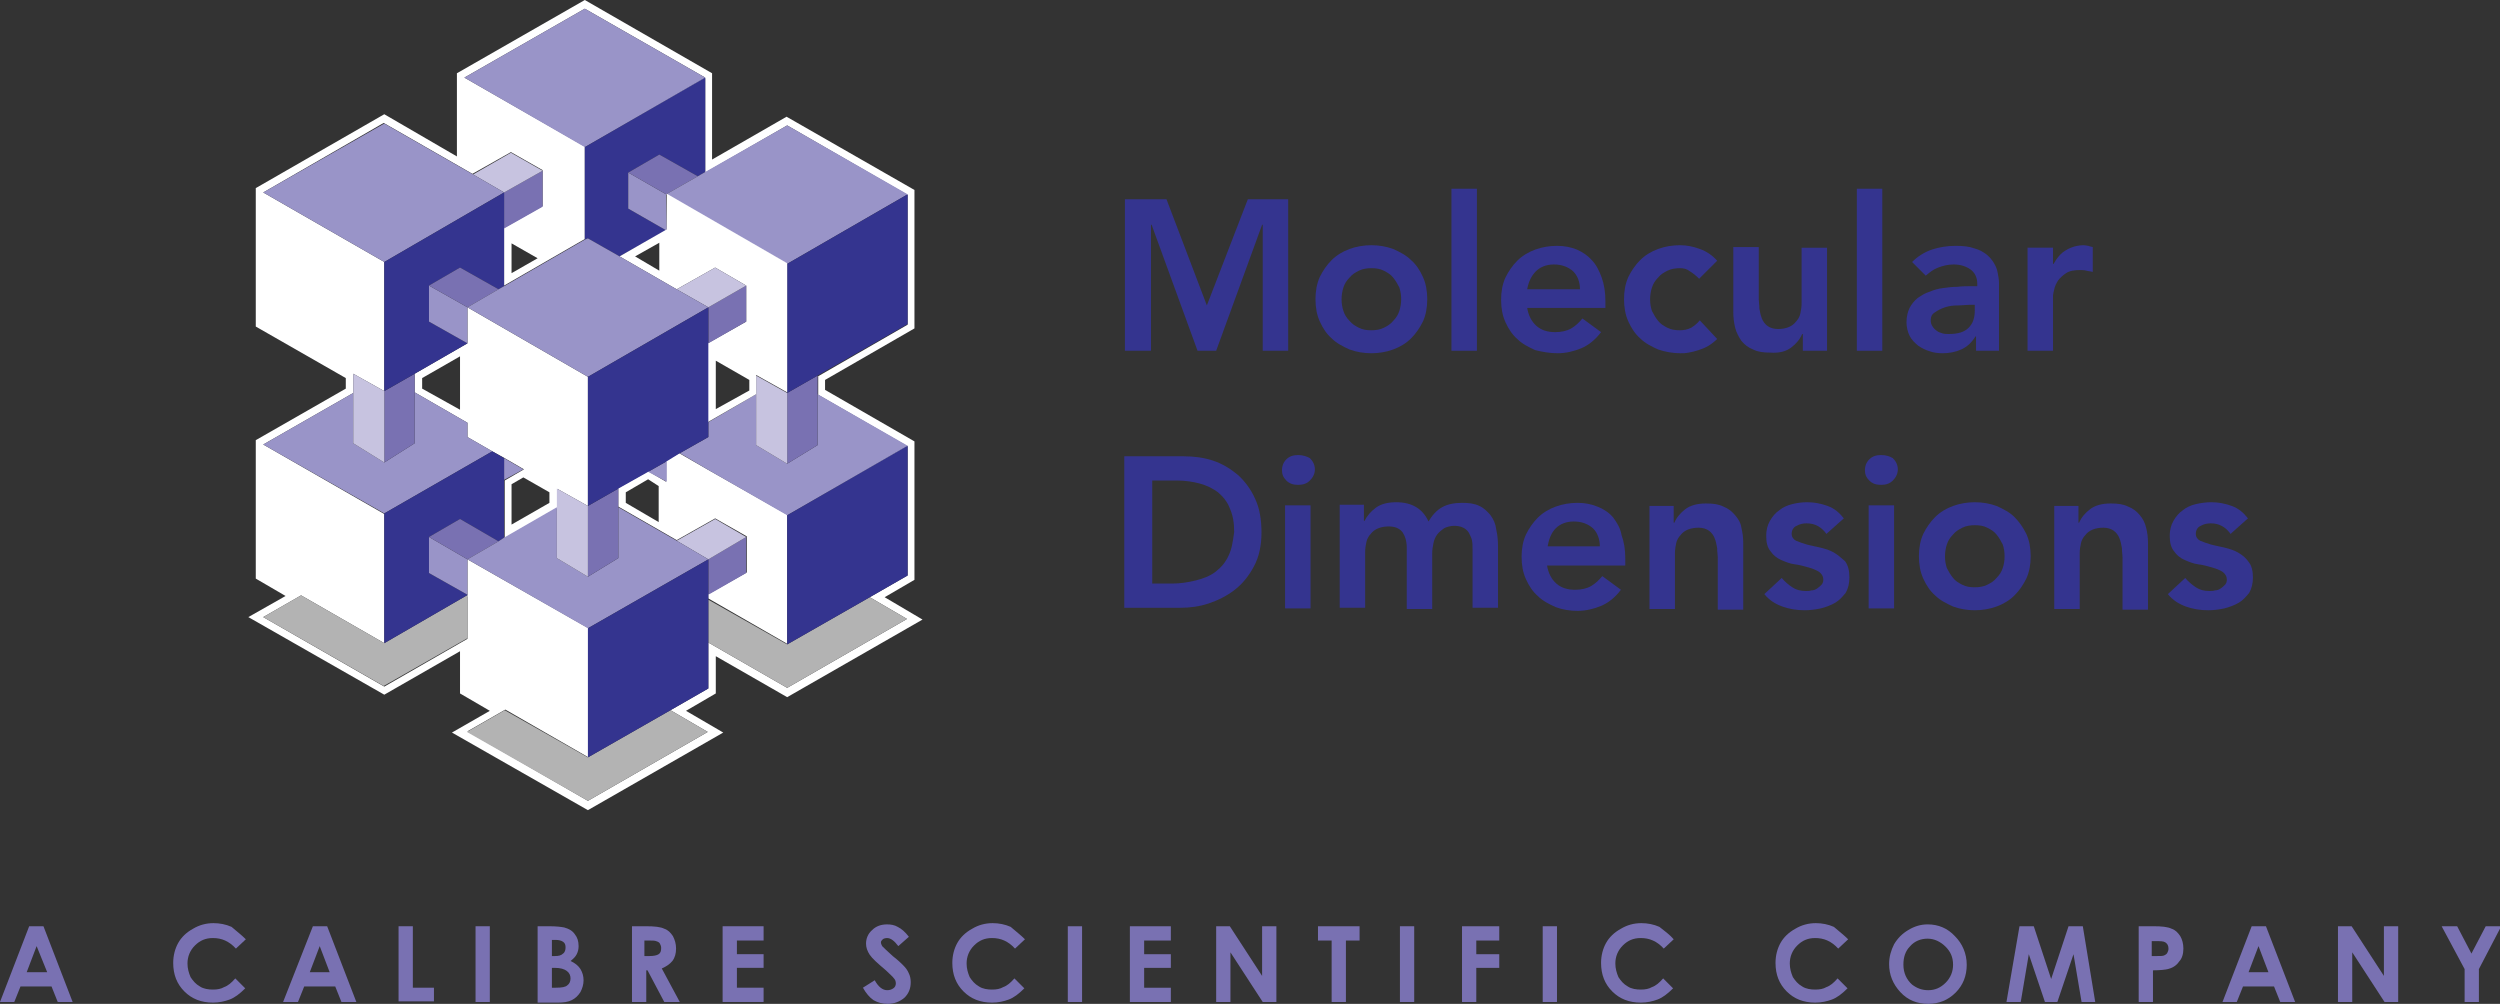<?xml version="1.0" encoding="utf-8"?>
<!-- Generator: Adobe Illustrator 27.5.0, SVG Export Plug-In . SVG Version: 6.00 Build 0)  -->
<svg version="1.1" id="Layer_1" xmlns="http://www.w3.org/2000/svg" xmlns:xlink="http://www.w3.org/1999/xlink" x="0px" y="0px"
	 viewBox="0 0 402.7 161.7" style="enable-background:new 0 0 402.7 161.7;" xml:space="preserve">
<rect x="0" y="0" width="402.7" height="161.7" fill="#333333" stroke="none"/>
<style type="text/css">
	.st0{fill:none;}
	.st1{fill:#FFFFFF;}
	.st2{fill:#34348F;}
	.st3{fill:#B3B3B3;}
	.st4{fill:#9994C8;}
	.st5{fill:#7971B2;}
	.st6{fill:#C7C3E0;}
</style>
<g>
	<g>
		<polygon class="st0" points="106.2,43.6 106.1,39.1 102.2,41.3 		"/>
		<polygon class="st0" points="115.3,58.1 115.3,65.9 120.6,62.8 120.6,61.2 		"/>
		<polygon class="st0" points="68,60.9 68,62.6 74.1,66.1 74.1,57.4 		"/>
		<path class="st0" d="M253.6,84.1c-1.2,0-2.2,0.4-2.9,1.1c-0.7,0.7-1.2,1.7-1.3,2.9h8.5c0-1.2-0.4-2.2-1.1-2.9
			C255.9,84.4,254.9,84.1,253.6,84.1z"/>
		<path class="st0" d="M312,53.3c0.3,0.2,0.6,0.3,0.9,0.4c0.3,0.1,0.7,0.1,1,0.1c1.4,0,2.5-0.3,3.2-1c0.7-0.7,1-1.6,1-2.8v-0.9h-0.9
			c-0.6,0-1.2,0-1.9,0.1c-0.7,0-1.4,0.2-2,0.3c-0.6,0.2-1.2,0.4-1.6,0.8c-0.4,0.3-0.7,0.8-0.7,1.4c0,0.4,0.1,0.7,0.3,1
			C311.5,52.9,311.7,53.1,312,53.3z"/>
		<polygon class="st0" points="100.8,81 106.2,84.1 106.1,78.3 104.4,77.3 100.8,79.4 		"/>
		<polygon class="st0" points="88.5,79.4 84.3,77 82.4,78 82.4,84.6 88.5,81 		"/>
		<path class="st0" d="M253.4,43.7c-0.7-0.7-1.8-1.1-3.1-1.1c-1.2,0-2.2,0.4-2.9,1.1c-0.7,0.7-1.2,1.7-1.3,2.9h8.5
			C254.5,45.4,254.2,44.4,253.4,43.7z"/>
		<path class="st0" d="M220.9,53.2c0.8,0,1.4-0.1,2-0.4c0.6-0.3,1.1-0.6,1.5-1.1c0.4-0.5,0.7-1,1-1.6c0.2-0.6,0.3-1.2,0.3-1.9
			c0-0.6-0.1-1.3-0.3-1.9c-0.2-0.6-0.5-1.1-1-1.6c-0.4-0.5-0.9-0.8-1.5-1.1c-0.6-0.3-1.3-0.4-2-0.4c-0.8,0-1.4,0.1-2,0.4
			c-0.6,0.3-1.1,0.6-1.5,1.1c-0.4,0.5-0.7,1-1,1.6c-0.2,0.6-0.3,1.2-0.3,1.9c0,0.6,0.1,1.3,0.3,1.9c0.2,0.6,0.5,1.1,1,1.6
			c0.4,0.5,0.9,0.8,1.5,1.1C219.5,53.1,220.1,53.2,220.9,53.2z"/>
		<polygon class="st0" points="82.4,39.2 82.4,44 86.7,41.6 		"/>
		<path class="st0" d="M196,79.4c-0.8-0.7-1.8-1.1-2.9-1.4c-1.1-0.3-2.3-0.5-3.7-0.5h-4V94h3.2c1.4,0,2.6-0.2,3.8-0.5
			c1.2-0.3,2.3-0.8,3.2-1.4c0.9-0.7,1.6-1.5,2.1-2.6c0.5-1,0.8-2.3,0.8-3.8c0-1.5-0.2-2.7-0.7-3.8C197.5,80.9,196.8,80,196,79.4z"/>
		<path class="st0" d="M321.6,86.2c-0.4-0.5-0.9-0.8-1.5-1.1c-0.6-0.3-1.3-0.4-2-0.4c-0.8,0-1.4,0.1-2,0.4c-0.6,0.3-1.1,0.6-1.5,1.1
			c-0.4,0.5-0.7,1-1,1.6c-0.2,0.6-0.3,1.2-0.3,1.9c0,0.6,0.1,1.3,0.3,1.9c0.2,0.6,0.5,1.1,1,1.6c0.4,0.5,0.9,0.8,1.5,1.1
			c0.6,0.3,1.3,0.4,2,0.4c0.8,0,1.4-0.1,2-0.4c0.6-0.3,1.1-0.6,1.5-1.1c0.4-0.5,0.7-1,1-1.6c0.2-0.6,0.3-1.2,0.3-1.9
			c0-0.6-0.1-1.3-0.3-1.9C322.4,87.2,322.1,86.7,321.6,86.2z"/>
		<path class="st1" d="M114.1,75.7l-4.7-2.7l-2.1,1.2v3.4l-2.9-1.7l-4.8,2.7l0,0v3v0l9.4,5.4l6.2-3.5l5.1,2.9l0,5.8l-6.2,3.5v0.7
			l12.7,7.3l0-20.8L114.1,75.7L114.1,75.7z M106.1,78.3l0,5.8l-5.3-3.1v-1.7l3.6-2.1L106.1,78.3z"/>
		<path class="st1" d="M89.7,78.7L89.7,78.7l5,2.8l0,0l0-20.8L75.3,49.5l0,0v5.8v0l-8.5,4.9v3l8.5,4.9l0,2.3l4,2.3l2,1.1l3.1,1.8
			l-3.1,1.8v9.3l8.5-4.9l0,0V78.7z M68,62.6v-1.7l6.1-3.5l0,8.6L68,62.6z M82.4,78l1.9-1.1l4.2,2.4V81l-6.1,3.5V78z"/>
		<path class="st1" d="M142.5,96.2l4.8-2.8V71.1l-14.4-8.3v-1.6l14.4-8.3V30.6l-20.6-11.8l-12,6.9V11.8L94.2,0L73.6,11.8l0,13.4
			l-11.7-6.8L41.2,30.3l0,22.3l14.5,8.3v1.7l-14.5,8.3l0,22.3l4.8,2.8L40,99.4l21.9,12.5l12.2-7l0,6.8l4.8,2.8l-6.1,3.5l21.9,12.5
			l21.8-12.5l-6-3.5l4.8-2.8v-6l11.5,6.6l21.8-12.5L142.5,96.2z M126.8,110.8l-12.7-7.3v7.4l-6.1,3.5l6,3.5L94.7,129l-19.4-11.2
			l6.1-3.5l13.4,7.7l0-20.8L75.3,90.1l0,0v5.8v0l-0.1,0.1l0.1,0.1l0,6.8l-13.4,7.7L42.4,99.4l6.1-3.5l13.4,7.7l0-20.8L42.4,71.6
			l14.5-8.3l0,0v-3.1l0,0l5,2.8h0l0-20.8L42.4,31l19.4-11.2l14.3,8.2l6.2-3.5l5.1,2.9l0,5.8l-6.2,3.5v9.3l13-7.5l0-14.9L74.8,12.5
			L94.2,1.4l19.4,11.1L94.2,23.7l19.4-11.1v15.2l13.2-7.6l19.4,11.2v20.9l-14.4,8.3v0v3l0,0l14.4,8.3L126.8,83l19.4-11.2v20.9
			l-6.1,3.5l6,3.5L126.8,110.8z M82.4,39.2l4.2,2.4L82.4,44V39.2z"/>
		<polygon class="st2" points="207.5,56.5 207.5,32.1 201,32.1 194.4,49.2 187.9,32.1 181.2,32.1 181.2,56.5 185.4,56.5 185.4,36.2 
			185.5,36.2 192.9,56.5 195.9,56.5 203.3,36.2 203.4,36.2 203.4,56.5 		"/>
		<path class="st2" d="M220.9,56.9c1.2,0,2.4-0.2,3.5-0.6c1.1-0.4,2.1-1,2.9-1.8c0.8-0.8,1.4-1.7,1.9-2.7c0.5-1.1,0.7-2.3,0.7-3.6
			c0-1.3-0.2-2.5-0.7-3.6c-0.5-1.1-1.1-2-1.9-2.7c-0.8-0.8-1.8-1.3-2.9-1.8c-1.1-0.4-2.3-0.6-3.5-0.6c-1.2,0-2.4,0.2-3.5,0.6
			c-1.1,0.4-2.1,1-2.9,1.8c-0.8,0.8-1.4,1.7-1.9,2.7c-0.5,1.1-0.7,2.3-0.7,3.6c0,1.3,0.2,2.5,0.7,3.6c0.5,1.1,1.1,2,1.9,2.7
			c0.8,0.8,1.8,1.3,2.9,1.8C218.5,56.7,219.7,56.9,220.9,56.9z M216.4,50.1c-0.2-0.6-0.3-1.2-0.3-1.9c0-0.6,0.1-1.3,0.3-1.9
			c0.2-0.6,0.5-1.1,1-1.6c0.4-0.5,0.9-0.8,1.5-1.1c0.6-0.3,1.3-0.4,2-0.4c0.8,0,1.4,0.1,2,0.4c0.6,0.3,1.1,0.6,1.5,1.1
			c0.4,0.5,0.7,1,1,1.6c0.2,0.6,0.3,1.2,0.3,1.9c0,0.6-0.1,1.3-0.3,1.9c-0.2,0.6-0.5,1.1-1,1.6c-0.4,0.5-0.9,0.8-1.5,1.1
			c-0.6,0.3-1.3,0.4-2,0.4c-0.8,0-1.4-0.1-2-0.4c-0.6-0.3-1.1-0.6-1.5-1.1C216.9,51.2,216.6,50.7,216.4,50.1z"/>
		<rect x="233.8" y="30.4" class="st2" width="4.1" height="26.1"/>
		<path class="st2" d="M250.9,56.9c1.3,0,2.6-0.3,3.8-0.8c1.2-0.5,2.3-1.4,3.2-2.6l-3-2.2c-0.5,0.6-1.1,1.2-1.8,1.6
			c-0.7,0.4-1.6,0.6-2.6,0.6c-1.2,0-2.2-0.3-3-1c-0.8-0.7-1.3-1.7-1.5-2.9h12.6v-1.1c0-1.4-0.2-2.7-0.6-3.8
			c-0.4-1.1-0.9-2.1-1.6-2.8c-0.7-0.8-1.5-1.3-2.4-1.7c-1-0.4-2-0.6-3.2-0.6c-1.2,0-2.4,0.2-3.5,0.6c-1.1,0.4-2.1,1-2.9,1.8
			c-0.8,0.8-1.4,1.7-1.9,2.7c-0.5,1.1-0.7,2.3-0.7,3.6c0,1.3,0.2,2.5,0.7,3.6c0.5,1.1,1.1,2,1.9,2.7c0.8,0.8,1.8,1.3,2.9,1.8
			C248.5,56.7,249.7,56.9,250.9,56.9z M247.4,43.7c0.7-0.7,1.7-1.1,2.9-1.1c1.3,0,2.3,0.4,3.1,1.1c0.7,0.7,1.1,1.7,1.1,2.9h-8.5
			C246.2,45.4,246.7,44.4,247.4,43.7z"/>
		<path class="st2" d="M270.7,56.9c0.4,0,0.8,0,1.3-0.1c0.5-0.1,1-0.2,1.6-0.4c0.6-0.2,1.1-0.4,1.6-0.7c0.5-0.3,1-0.7,1.4-1.1
			l-2.8-3c-0.4,0.5-0.9,0.9-1.4,1.2c-0.6,0.3-1.2,0.4-1.8,0.4c-0.8,0-1.4-0.1-2-0.4c-0.6-0.3-1.1-0.6-1.5-1.1c-0.4-0.5-0.7-1-1-1.6
			c-0.2-0.6-0.3-1.2-0.3-1.9c0-0.6,0.1-1.3,0.3-1.9c0.2-0.6,0.5-1.1,1-1.6c0.4-0.5,0.9-0.8,1.5-1.1c0.6-0.3,1.3-0.4,2-0.4
			c0.6,0,1.1,0.1,1.6,0.5c0.5,0.3,1,0.7,1.5,1.2l2.9-2.9c-0.8-0.9-1.7-1.5-2.8-1.9c-1.1-0.4-2.1-0.6-3.2-0.6c-1.2,0-2.4,0.2-3.5,0.6
			c-1.1,0.4-2.1,1-2.9,1.8c-0.8,0.8-1.4,1.7-1.9,2.7c-0.5,1.1-0.7,2.3-0.7,3.6c0,1.3,0.2,2.5,0.7,3.6c0.5,1.1,1.1,2,1.9,2.7
			c0.8,0.8,1.8,1.3,2.9,1.8C268.3,56.7,269.5,56.9,270.7,56.9z"/>
		<path class="st2" d="M288.5,56c0.8-0.6,1.4-1.3,1.8-2.2h0.1v2.7h3.9V39.9h-4.1v9c0,0.6-0.1,1.1-0.2,1.6c-0.1,0.5-0.4,1-0.7,1.3
			c-0.3,0.4-0.7,0.7-1.2,0.9c-0.5,0.2-1.1,0.3-1.7,0.3c-0.7,0-1.3-0.2-1.7-0.5c-0.4-0.3-0.7-0.7-0.9-1.2c-0.2-0.5-0.3-1-0.4-1.6
			c0-0.6-0.1-1.1-0.1-1.5v-8.4h-4.1v10.5c0,0.8,0.1,1.7,0.3,2.5c0.2,0.8,0.6,1.5,1,2.1c0.5,0.6,1.1,1.1,1.9,1.4
			c0.8,0.4,1.7,0.5,2.8,0.5C286.6,56.9,287.7,56.6,288.5,56z"/>
		<rect x="299.1" y="30.4" class="st2" width="4.1" height="26.1"/>
		<path class="st2" d="M312.9,56.9c1.1,0,2.1-0.2,3-0.6c0.9-0.4,1.7-1.1,2.3-2.1h0.1v2.3h3.7V47c0-0.4,0-0.8,0-1.4
			c0-0.5-0.1-1.1-0.2-1.6c-0.1-0.6-0.3-1.1-0.6-1.6c-0.3-0.5-0.7-1-1.2-1.4c-0.5-0.4-1.2-0.8-2-1c-0.8-0.3-1.8-0.4-3-0.4
			c-1.3,0-2.6,0.2-3.8,0.6c-1.2,0.4-2.3,1.1-3.2,2l2.2,2.2c0.6-0.5,1.2-1,2-1.3c0.8-0.3,1.6-0.5,2.5-0.5c1.1,0,2,0.3,2.7,0.8
			c0.7,0.5,1.1,1.3,1.1,2.3v0.4h-1c-0.7,0-1.4,0-2.2,0.1c-0.8,0-1.6,0.1-2.3,0.2c-0.8,0.1-1.5,0.3-2.2,0.6c-0.7,0.2-1.3,0.6-1.9,1
			c-0.5,0.4-1,1-1.3,1.6c-0.3,0.6-0.5,1.4-0.5,2.3c0,0.8,0.2,1.6,0.5,2.2c0.3,0.6,0.8,1.1,1.4,1.6c0.6,0.4,1.2,0.7,1.9,0.9
			C311.4,56.8,312.2,56.9,312.9,56.9z M311.7,50.3c0.4-0.3,1-0.6,1.6-0.8c0.6-0.2,1.3-0.3,2-0.3c0.7,0,1.4-0.1,1.9-0.1h0.9V50
			c0,1.2-0.3,2.1-1,2.8c-0.7,0.7-1.7,1-3.2,1c-0.3,0-0.7,0-1-0.1c-0.3-0.1-0.7-0.2-0.9-0.4c-0.3-0.2-0.5-0.4-0.7-0.7
			c-0.2-0.3-0.3-0.6-0.3-1C311,51,311.2,50.6,311.7,50.3z"/>
		<path class="st2" d="M332.8,44c0.6-0.4,1.4-0.5,2.3-0.5c0.3,0,0.6,0,1,0.1c0.3,0.1,0.7,0.1,1,0.2v-4c-0.3-0.1-0.5-0.1-0.7-0.2
			c-0.2,0-0.5-0.1-0.7-0.1c-1.1,0-2.1,0.3-2.9,0.8c-0.9,0.5-1.5,1.3-2,2.2h-0.1v-2.6h-4.1v16.6h4.1v-8.9c0-0.2,0.1-0.6,0.2-1
			c0.1-0.5,0.3-0.9,0.6-1.4C331.8,44.8,332.2,44.4,332.8,44z"/>
		<path class="st2" d="M199.4,76.5c-1.2-1-2.5-1.8-4-2.3c-1.5-0.5-3.1-0.7-4.7-0.7h-9.6v24.4h9.1c1.5,0,3-0.2,4.5-0.7
			c1.5-0.5,2.9-1.2,4.2-2.2c1.3-1,2.3-2.3,3.1-3.8c0.8-1.5,1.2-3.3,1.2-5.4c0-2.1-0.3-3.9-1-5.4C201.5,78.8,200.5,77.5,199.4,76.5z
			 M197.9,89.5c-0.5,1.1-1.2,1.9-2.1,2.6c-0.9,0.7-2,1.1-3.2,1.4c-1.2,0.3-2.5,0.5-3.8,0.5h-3.2V77.4h4c1.3,0,2.6,0.2,3.7,0.5
			c1.1,0.3,2.1,0.8,2.9,1.4c0.8,0.7,1.5,1.5,1.9,2.6c0.5,1.1,0.7,2.3,0.7,3.8C198.6,87.2,198.4,88.5,197.9,89.5z"/>
		<rect x="207" y="81.4" class="st2" width="4.1" height="16.6"/>
		<path class="st2" d="M209.1,73.3c-0.8,0-1.4,0.2-1.9,0.7c-0.5,0.5-0.7,1.1-0.7,1.7c0,0.7,0.2,1.2,0.7,1.7c0.5,0.5,1.1,0.7,1.9,0.7
			c0.8,0,1.4-0.2,1.9-0.7c0.5-0.5,0.8-1.1,0.8-1.8c0-0.7-0.3-1.3-0.8-1.8C210.5,73.5,209.8,73.3,209.1,73.3z"/>
		<path class="st2" d="M240.1,83c-0.5-0.6-1.1-1.2-1.8-1.5c-0.8-0.4-1.7-0.5-2.8-0.5c-1.2,0-2.3,0.2-3.2,0.7
			c-0.9,0.5-1.6,1.3-2.2,2.3c-0.9-2-2.6-3.1-5.2-3.1c-1.4,0-2.5,0.3-3.3,0.9c-0.8,0.6-1.4,1.3-1.8,2.1h-0.1v-2.6h-3.9v16.6h4.1v-9
			c0-0.6,0.1-1.1,0.2-1.6c0.1-0.5,0.4-1,0.7-1.3c0.3-0.4,0.7-0.7,1.2-0.9c0.5-0.2,1.1-0.3,1.7-0.3c1,0,1.7,0.3,2.2,0.9
			c0.4,0.6,0.7,1.4,0.7,2.5v9.9h4.1v-9c0-0.5,0.1-1.1,0.2-1.6c0.1-0.5,0.3-1,0.6-1.4c0.3-0.4,0.7-0.7,1.1-1c0.4-0.2,1-0.4,1.6-0.4
			c0.6,0,1.1,0.1,1.5,0.3c0.4,0.2,0.7,0.5,0.9,0.8c0.2,0.4,0.4,0.8,0.5,1.2c0.1,0.5,0.1,1,0.1,1.5v9.4h4.1v-9.9c0-1-0.1-1.9-0.3-2.8
			C240.9,84.4,240.6,83.7,240.1,83z"/>
		<path class="st2" d="M259.8,83.3c-0.7-0.8-1.5-1.3-2.5-1.7c-1-0.4-2-0.6-3.2-0.6c-1.2,0-2.4,0.2-3.5,0.6c-1.1,0.4-2.1,1-2.9,1.8
			c-0.8,0.8-1.4,1.7-1.9,2.7c-0.5,1.1-0.7,2.3-0.7,3.6c0,1.3,0.2,2.5,0.7,3.6c0.5,1.1,1.1,2,1.9,2.7c0.8,0.8,1.8,1.3,2.9,1.8
			c1.1,0.4,2.3,0.6,3.5,0.6c1.3,0,2.6-0.3,3.8-0.8c1.2-0.5,2.3-1.4,3.2-2.6l-3-2.2c-0.5,0.6-1.1,1.2-1.8,1.6
			c-0.7,0.4-1.6,0.6-2.6,0.6c-1.2,0-2.2-0.3-3-1c-0.8-0.7-1.3-1.7-1.5-2.9h12.6V90c0-1.5-0.2-2.7-0.6-3.8
			C261,85,260.4,84.1,259.8,83.3z M249.3,88c0.2-1.2,0.6-2.2,1.3-2.9c0.7-0.7,1.7-1.1,2.9-1.1c1.3,0,2.3,0.4,3.1,1.1
			c0.7,0.7,1.1,1.7,1.1,2.9H249.3z"/>
		<path class="st2" d="M279.5,83c-0.5-0.6-1.1-1.1-1.9-1.4c-0.8-0.4-1.7-0.5-2.8-0.5c-1.4,0-2.5,0.3-3.3,0.9
			c-0.8,0.6-1.4,1.3-1.8,2.2h-0.1v-2.7h-3.9v16.6h4.1v-9c0-0.6,0.1-1.1,0.2-1.6c0.1-0.5,0.4-1,0.7-1.3c0.3-0.4,0.7-0.7,1.2-0.9
			c0.5-0.2,1.1-0.3,1.7-0.3c0.7,0,1.3,0.2,1.7,0.5c0.4,0.3,0.7,0.7,0.9,1.2c0.2,0.5,0.3,1,0.4,1.6c0,0.6,0.1,1.1,0.1,1.5v8.4h4.1
			V87.5c0-0.9-0.1-1.7-0.3-2.5C280.4,84.2,280,83.6,279.5,83z"/>
		<path class="st2" d="M295.4,89c-0.7-0.4-1.4-0.6-2.2-0.8c-0.8-0.2-1.5-0.3-2.2-0.5c-0.7-0.2-1.2-0.4-1.7-0.6
			c-0.4-0.2-0.7-0.6-0.7-1.1c0-0.6,0.3-1.1,0.8-1.3c0.5-0.3,1.1-0.4,1.6-0.4c1.4,0,2.4,0.6,3.2,1.7l2.8-2.5c-0.7-0.9-1.5-1.6-2.6-2
			c-1.1-0.4-2.2-0.6-3.3-0.6c-0.8,0-1.6,0.1-2.4,0.3c-0.8,0.2-1.5,0.5-2.1,1c-0.6,0.4-1.1,1-1.5,1.7c-0.4,0.7-0.6,1.5-0.6,2.4
			c0,1.1,0.2,1.9,0.7,2.5c0.4,0.6,1,1.1,1.7,1.4c0.7,0.3,1.4,0.6,2.2,0.7c0.8,0.1,1.5,0.3,2.2,0.5c0.7,0.2,1.2,0.4,1.7,0.7
			c0.4,0.3,0.7,0.7,0.7,1.3c0,0.3-0.1,0.6-0.3,0.8c-0.2,0.2-0.4,0.4-0.7,0.6c-0.3,0.2-0.6,0.3-0.9,0.3c-0.3,0.1-0.6,0.1-0.9,0.1
			c-0.9,0-1.6-0.2-2.2-0.6c-0.6-0.4-1.2-0.9-1.7-1.5l-2.8,2.6c0.8,1,1.8,1.6,2.9,2c1.1,0.4,2.3,0.6,3.6,0.6c0.8,0,1.7-0.1,2.6-0.3
			c0.8-0.2,1.6-0.5,2.3-0.9c0.7-0.4,1.2-1,1.7-1.6c0.4-0.7,0.6-1.5,0.6-2.5c0-1.1-0.2-1.9-0.7-2.6C296.6,89.9,296.1,89.4,295.4,89z"
			/>
		<path class="st2" d="M303,73.3c-0.8,0-1.4,0.2-1.9,0.7c-0.5,0.5-0.7,1.1-0.7,1.7c0,0.7,0.2,1.2,0.7,1.7c0.5,0.5,1.1,0.7,1.9,0.7
			c0.8,0,1.4-0.2,1.9-0.7c0.5-0.5,0.8-1.1,0.8-1.8c0-0.7-0.3-1.3-0.8-1.8C304.4,73.5,303.8,73.3,303,73.3z"/>
		<rect x="301" y="81.4" class="st2" width="4.1" height="16.6"/>
		<path class="st2" d="M324.5,83.3c-0.8-0.8-1.8-1.3-2.9-1.8c-1.1-0.4-2.3-0.6-3.5-0.6c-1.2,0-2.4,0.2-3.5,0.6
			c-1.1,0.4-2.1,1-2.9,1.8c-0.8,0.8-1.4,1.7-1.9,2.7c-0.5,1.1-0.7,2.3-0.7,3.6c0,1.3,0.2,2.5,0.7,3.6c0.5,1.1,1.1,2,1.9,2.7
			c0.8,0.8,1.8,1.3,2.9,1.8c1.1,0.4,2.3,0.6,3.5,0.6c1.2,0,2.4-0.2,3.5-0.6c1.1-0.4,2.1-1,2.9-1.8c0.8-0.8,1.4-1.7,1.9-2.7
			c0.5-1.1,0.7-2.3,0.7-3.6c0-1.3-0.2-2.5-0.7-3.6C325.9,85,325.3,84.1,324.5,83.3z M322.6,91.5c-0.2,0.6-0.5,1.1-1,1.6
			c-0.4,0.5-0.9,0.8-1.5,1.1c-0.6,0.3-1.3,0.4-2,0.4c-0.8,0-1.4-0.1-2-0.4c-0.6-0.3-1.1-0.6-1.5-1.1c-0.4-0.5-0.7-1-1-1.6
			c-0.2-0.6-0.3-1.2-0.3-1.9c0-0.6,0.1-1.3,0.3-1.9c0.2-0.6,0.5-1.1,1-1.6c0.4-0.5,0.9-0.8,1.5-1.1c0.6-0.3,1.3-0.4,2-0.4
			c0.8,0,1.4,0.1,2,0.4c0.6,0.3,1.1,0.6,1.5,1.1c0.4,0.5,0.7,1,1,1.6c0.2,0.6,0.3,1.2,0.3,1.9C322.9,90.3,322.8,90.9,322.6,91.5z"/>
		<path class="st2" d="M344.7,83c-0.5-0.6-1.1-1.1-1.9-1.4c-0.8-0.4-1.7-0.5-2.8-0.5c-1.4,0-2.5,0.3-3.3,0.9
			c-0.8,0.6-1.4,1.3-1.8,2.2h-0.1v-2.7h-3.9v16.6h4.1v-9c0-0.6,0.1-1.1,0.2-1.6c0.1-0.5,0.4-1,0.7-1.3c0.3-0.4,0.7-0.7,1.2-0.9
			c0.5-0.2,1.1-0.3,1.7-0.3c0.7,0,1.3,0.2,1.7,0.5c0.4,0.3,0.7,0.7,0.9,1.2c0.2,0.5,0.3,1,0.4,1.6c0,0.6,0.1,1.1,0.1,1.5v8.4h4.1
			V87.5c0-0.9-0.1-1.7-0.3-2.5C345.5,84.2,345.2,83.6,344.7,83z"/>
		<path class="st2" d="M362.2,90.5c-0.4-0.6-1-1.1-1.7-1.5c-0.7-0.4-1.4-0.6-2.2-0.8c-0.8-0.2-1.5-0.3-2.2-0.5
			c-0.7-0.2-1.2-0.4-1.7-0.6c-0.4-0.2-0.7-0.6-0.7-1.1c0-0.6,0.3-1.1,0.8-1.3c0.5-0.3,1.1-0.4,1.6-0.4c1.4,0,2.4,0.6,3.2,1.7
			l2.8-2.5c-0.7-0.9-1.5-1.6-2.6-2c-1.1-0.4-2.2-0.6-3.3-0.6c-0.8,0-1.6,0.1-2.5,0.3c-0.8,0.2-1.5,0.5-2.1,1c-0.6,0.4-1.1,1-1.5,1.7
			c-0.4,0.7-0.6,1.5-0.6,2.4c0,1.1,0.2,1.9,0.7,2.5c0.4,0.6,1,1.1,1.7,1.4c0.7,0.3,1.4,0.6,2.2,0.7c0.8,0.1,1.5,0.3,2.2,0.5
			c0.7,0.2,1.2,0.4,1.7,0.7c0.4,0.3,0.7,0.7,0.7,1.3c0,0.3-0.1,0.6-0.3,0.8c-0.2,0.2-0.4,0.4-0.7,0.6c-0.3,0.2-0.6,0.3-0.9,0.3
			c-0.3,0.1-0.6,0.1-0.9,0.1c-0.9,0-1.6-0.2-2.2-0.6c-0.6-0.4-1.2-0.9-1.7-1.5l-2.8,2.6c0.8,1,1.8,1.6,2.9,2
			c1.1,0.4,2.3,0.6,3.6,0.6c0.8,0,1.7-0.1,2.6-0.3c0.8-0.2,1.6-0.5,2.3-0.9c0.7-0.4,1.2-1,1.7-1.6c0.4-0.7,0.6-1.5,0.6-2.5
			C362.9,92,362.7,91.1,362.2,90.5z"/>
		<polygon class="st3" points="140.1,96.2 126.8,103.8 114.1,96.6 114.1,103.5 126.8,110.8 146.1,99.7 		"/>
		<polygon class="st3" points="61.9,103.6 48.5,95.9 42.4,99.4 61.8,110.5 75.3,102.8 75.3,96 75.2,95.9 		"/>
		<polygon class="st3" points="94.7,122 81.3,114.4 75.2,117.9 94.7,129 114,117.9 108,114.4 		"/>
		<polygon class="st4" points="104.4,76 107.4,77.6 107.4,74.3 		"/>
		<rect x="111.8" y="71.7" transform="matrix(0.689 -0.725 0.725 0.689 -19.133 104.202)" class="st5" width="0" height="5.4"/>
		<polygon class="st4" points="131.7,71.7 126.8,74.7 121.8,71.7 121.8,63.5 114.1,68 114.1,70.4 109.5,73 114.1,75.7 126.8,83 
			146.2,71.8 131.7,63.5 		"/>
		<polygon class="st2" points="126.8,103.8 140.1,96.2 146.2,92.7 146.2,71.8 126.8,83 		"/>
		<polygon class="st4" points="84.3,75.6 81.2,73.8 81.2,77.3 		"/>
		<polygon class="st4" points="79.3,72.7 75.3,70.4 75.3,68.1 66.8,63.2 66.8,71.4 61.9,74.5 56.9,71.4 56.9,63.3 42.4,71.6 
			61.9,82.7 		"/>
		<polygon class="st2" points="69.1,92.3 69.1,86.5 74.1,83.6 80.3,87.2 81.2,86.6 81.2,77.3 81.2,73.8 79.3,72.7 61.9,82.7 
			61.9,103.6 75.2,95.9 75.3,95.9 75.3,95.8 		"/>
		<polygon class="st5" points="120.2,86.5 114.1,90.1 114.1,95.8 120.2,92.3 		"/>
		<polygon class="st6" points="120.2,86.5 115.2,83.6 109,87.1 114.1,90.1 114.1,90.1 		"/>
		<polygon class="st4" points="69.1,86.5 69.1,92.3 75.3,95.8 75.3,90.1 		"/>
		<polygon class="st5" points="80.3,87.2 74.1,83.6 69.1,86.5 75.3,90.1 75.3,90.1 		"/>
		<polygon class="st4" points="114.1,90.1 109,87.1 99.6,81.7 99.6,89.9 94.7,92.9 89.7,89.9 89.7,81.7 81.2,86.6 80.3,87.2 
			75.3,90.1 94.7,101.2 		"/>
		<polygon class="st2" points="114.1,96.6 114.1,95.8 114.1,90.1 114.1,90.1 94.7,101.2 94.7,122 108,114.4 114.1,110.9 
			114.1,103.5 		"/>
		<polygon class="st4" points="113.6,12.5 94.2,1.4 74.8,12.5 94.2,23.7 		"/>
		<polygon class="st2" points="99.8,41.3 107.3,37.1 101.2,33.6 101.2,27.8 106.2,24.9 112.4,28.4 113.6,27.7 113.6,12.5 94.2,23.7 
			94.2,38.6 94.7,38.4 		"/>
		<polygon class="st4" points="107.3,31.3 101.2,27.8 101.2,33.6 107.3,37.1 107.4,37.1 		"/>
		<polygon class="st5" points="107.3,31.3 112.4,28.4 106.2,24.9 101.2,27.8 107.3,31.3 		"/>
		<polygon class="st5" points="126.8,63.3 126.8,63.3 126.8,74.7 131.7,71.7 131.7,63.5 131.7,63.5 131.7,60.5 131.7,60.5 		"/>
		<polygon class="st6" points="121.8,60.5 121.8,60.5 121.8,63.5 121.8,63.5 121.8,71.7 126.8,74.7 126.8,63.3 		"/>
		<polygon class="st4" points="112.4,28.4 107.3,31.3 126.8,42.5 146.2,31.3 126.8,20.2 113.6,27.7 		"/>
		<polygon class="st2" points="126.8,42.5 126.8,63.3 131.7,60.5 146.2,52.2 146.2,31.3 		"/>
		<path class="st1" d="M120.2,46l0,5.8l-6.2,3.5V68l7.8-4.5l0,0v-3.1l0,0l5,2.8h0l0-20.8l-19.4-11.2v0l0,5.8l-0.1,0l-7.5,4.3
			l9.2,5.3l6.2-3.5L120.2,46z M115.3,65.9v-7.8l5.4,3.1v1.7L115.3,65.9z M106.2,43.6l-3.9-2.3l3.9-2.2L106.2,43.6z"/>
		<polygon class="st5" points="81.2,36.8 87.4,33.3 87.4,27.5 81.2,31 		"/>
		<polygon class="st6" points="81.2,31 87.4,27.5 82.3,24.6 76.2,28.1 81.2,31 		"/>
		<polygon class="st5" points="66.8,71.4 66.8,63.2 66.8,60.2 61.9,63 61.9,63 61.9,74.5 		"/>
		<polygon class="st6" points="56.9,71.4 61.9,74.5 61.9,63 56.9,60.2 56.9,60.2 56.9,63.3 56.9,63.3 		"/>
		<polygon class="st4" points="81.2,31 76.2,28.1 61.9,19.9 42.4,31 61.9,42.2 		"/>
		<polygon class="st2" points="66.8,60.2 75.3,55.3 75.3,55.3 69.1,51.8 69.1,46 74.1,43.1 80.3,46.6 81.2,46.1 81.2,36.8 81.2,31 
			81.2,31 61.9,42.2 61.9,63 		"/>
		<polygon class="st5" points="120.2,51.8 120.2,46 114.1,49.5 114.1,55.3 		"/>
		<polygon class="st6" points="114.1,49.5 120.2,46 115.2,43.1 109,46.6 114.1,49.5 		"/>
		<polygon class="st4" points="75.3,49.5 69.1,46 69.1,51.8 75.3,55.3 		"/>
		<polygon class="st5" points="75.3,49.5 80.3,46.6 74.1,43.1 69.1,46 75.3,49.5 		"/>
		<polygon class="st5" points="99.6,78.7 99.6,78.7 94.7,81.5 94.7,81.5 94.7,92.9 99.6,89.9 99.6,81.7 99.6,81.7 		"/>
		<polygon class="st6" points="94.7,81.5 89.7,78.7 89.7,78.7 89.7,81.7 89.7,81.7 89.7,89.9 94.7,92.9 		"/>
		<polygon class="st4" points="75.3,49.5 94.7,60.7 114.1,49.5 109,46.6 99.8,41.3 94.7,38.4 94.2,38.6 81.2,46.1 80.3,46.6 		"/>
		<polygon class="st2" points="94.7,81.5 99.6,78.7 104.4,76 107.4,74.3 109.5,73 109.5,73 114.1,70.4 114.1,68 114.1,55.3 
			114.1,49.5 114.1,49.5 94.7,60.7 		"/>
	</g>
	<g>
		<path class="st5" d="M4.7,149.2H7l4.7,12.2H9.3l-1-2.5h-5l-1,2.5H0L4.7,149.2z M5.9,152.4l-1.6,4.2h3.3L5.9,152.4z"/>
		<path class="st5" d="M39.6,151.3l-1.6,1.5c-1.1-1.2-2.3-1.7-3.7-1.7c-1.2,0-2.1,0.4-2.9,1.2c-0.8,0.8-1.2,1.8-1.2,2.9
			c0,0.8,0.2,1.5,0.5,2.2c0.4,0.6,0.8,1.1,1.5,1.5c0.6,0.4,1.4,0.5,2.1,0.5c0.7,0,1.3-0.1,1.8-0.4c0.6-0.2,1.2-0.7,1.8-1.4l1.6,1.6
			c-0.9,0.9-1.7,1.5-2.5,1.8c-0.8,0.3-1.7,0.5-2.7,0.5c-1.9,0-3.4-0.6-4.6-1.8c-1.2-1.2-1.8-2.7-1.8-4.6c0-1.2,0.3-2.3,0.8-3.2
			c0.5-0.9,1.3-1.7,2.4-2.3c1-0.6,2.1-0.9,3.3-0.9c1,0,2,0.2,2.9,0.6C38.1,150,38.9,150.6,39.6,151.3z"/>
		<path class="st5" d="M50.4,149.2h2.3l4.7,12.2H55l-1-2.5h-5l-1,2.5h-2.4L50.4,149.2z M51.5,152.4l-1.6,4.2h3.2L51.5,152.4z"/>
		<path class="st5" d="M64.2,149.2h2.3v9.9h3.4v2.2h-5.7V149.2z"/>
		<path class="st5" d="M76.6,149.2h2.3v12.2h-2.3V149.2z"/>
		<path class="st5" d="M86.6,161.4v-12.2h1.9c1.1,0,1.9,0.1,2.4,0.2c0.7,0.2,1.3,0.5,1.7,1.1c0.4,0.5,0.6,1.1,0.6,1.9
			c0,0.5-0.1,0.9-0.3,1.3c-0.2,0.4-0.5,0.7-1,1.1c0.7,0.3,1.3,0.8,1.6,1.3c0.3,0.5,0.5,1.1,0.5,1.8c0,0.7-0.2,1.3-0.5,1.9
			c-0.4,0.6-0.8,1-1.4,1.3c-0.6,0.3-1.3,0.4-2.3,0.4H86.6z M88.9,151.4v2.6h0.5c0.6,0,1-0.1,1.3-0.4c0.3-0.2,0.4-0.6,0.4-1
			c0-0.4-0.1-0.7-0.4-0.9c-0.3-0.2-0.7-0.3-1.2-0.3H88.9z M88.9,156v3.1h0.6c1,0,1.6-0.1,1.9-0.4c0.3-0.2,0.5-0.6,0.5-1.1
			c0-0.5-0.2-0.9-0.6-1.2c-0.4-0.3-1-0.5-2-0.5H88.9z"/>
		<path class="st5" d="M101.6,149.2h2.5c1.3,0,2.3,0.1,2.9,0.4c0.6,0.2,1,0.6,1.4,1.2c0.3,0.6,0.5,1.2,0.5,2c0,0.8-0.2,1.5-0.6,2
			c-0.4,0.5-1,0.9-1.7,1.2l2.9,5.4h-2.5l-2.7-5.1h-0.2v5.1h-2.3V149.2z M103.9,154h0.7c0.7,0,1.2-0.1,1.5-0.3c0.3-0.2,0.4-0.5,0.4-1
			c0-0.3-0.1-0.5-0.2-0.7c-0.1-0.2-0.3-0.3-0.6-0.4c-0.2-0.1-0.7-0.1-1.3-0.1h-0.6V154z"/>
		<path class="st5" d="M116.4,149.2h6.6v2.3h-4.3v2.2h4.3v2.2h-4.3v3.2h4.3v2.3h-6.6V149.2z"/>
		<path class="st5" d="M146.4,150.9l-1.7,1.5c-0.6-0.8-1.2-1.3-1.8-1.3c-0.3,0-0.6,0.1-0.7,0.2c-0.2,0.2-0.3,0.3-0.3,0.5
			c0,0.2,0.1,0.4,0.2,0.6c0.2,0.2,0.8,0.8,1.7,1.6c0.9,0.7,1.4,1.2,1.6,1.4c0.5,0.5,0.8,0.9,1,1.4c0.2,0.4,0.3,0.9,0.3,1.4
			c0,1-0.3,1.8-1,2.5c-0.7,0.6-1.6,1-2.7,1c-0.9,0-1.6-0.2-2.3-0.6c-0.6-0.4-1.2-1.1-1.7-2l1.9-1.2c0.6,1.1,1.3,1.6,2,1.6
			c0.4,0,0.7-0.1,1-0.3c0.3-0.2,0.4-0.5,0.4-0.8c0-0.3-0.1-0.6-0.3-0.8c-0.2-0.3-0.7-0.7-1.3-1.3c-1.3-1.1-2.2-1.9-2.6-2.5
			c-0.4-0.6-0.6-1.2-0.6-1.8c0-0.8,0.3-1.6,1-2.2c0.6-0.6,1.4-0.9,2.4-0.9c0.6,0,1.2,0.1,1.7,0.4
			C145.2,149.6,145.8,150.1,146.4,150.9z"/>
		<path class="st5" d="M165.1,151.3l-1.6,1.5c-1.1-1.2-2.3-1.7-3.7-1.7c-1.2,0-2.1,0.4-2.9,1.2c-0.8,0.8-1.2,1.8-1.2,2.9
			c0,0.8,0.2,1.5,0.5,2.2c0.4,0.6,0.8,1.1,1.5,1.5c0.6,0.4,1.4,0.5,2.1,0.5c0.7,0,1.3-0.1,1.8-0.4c0.6-0.2,1.2-0.7,1.8-1.4l1.6,1.6
			c-0.9,0.9-1.7,1.5-2.5,1.8c-0.8,0.3-1.7,0.5-2.7,0.5c-1.9,0-3.4-0.6-4.6-1.8c-1.2-1.2-1.8-2.7-1.8-4.6c0-1.2,0.3-2.3,0.8-3.2
			c0.5-0.9,1.3-1.7,2.4-2.3c1-0.6,2.1-0.9,3.3-0.9c1,0,2,0.2,2.9,0.6C163.6,150,164.4,150.6,165.1,151.3z"/>
		<path class="st5" d="M172,149.2h2.3v12.2H172V149.2z"/>
		<path class="st5" d="M182,149.2h6.6v2.3h-4.3v2.2h4.3v2.2h-4.3v3.2h4.3v2.3H182V149.2z"/>
		<path class="st5" d="M195.9,149.2h2.2l5.2,8v-8h2.3v12.2h-2.2l-5.2-8v8h-2.3V149.2z"/>
		<path class="st5" d="M212.3,149.2h6.7v2.3h-2.2v9.9h-2.3v-9.9h-2.2V149.2z"/>
		<path class="st5" d="M225.5,149.2h2.3v12.2h-2.3V149.2z"/>
		<path class="st5" d="M235.5,149.2h6v2.3h-3.7v2.2h3.7v2.2h-3.7v5.5h-2.3V149.2z"/>
		<path class="st5" d="M248.5,149.2h2.3v12.2h-2.3V149.2z"/>
		<path class="st5" d="M269.6,151.3l-1.6,1.5c-1.1-1.2-2.3-1.7-3.7-1.7c-1.2,0-2.1,0.4-2.9,1.2c-0.8,0.8-1.2,1.8-1.2,2.9
			c0,0.8,0.2,1.5,0.5,2.2c0.4,0.6,0.8,1.1,1.5,1.5c0.6,0.4,1.4,0.5,2.1,0.5c0.7,0,1.3-0.1,1.8-0.4c0.6-0.2,1.2-0.7,1.8-1.4l1.6,1.6
			c-0.9,0.9-1.7,1.5-2.5,1.8c-0.8,0.3-1.7,0.5-2.7,0.5c-1.9,0-3.4-0.6-4.6-1.8c-1.2-1.2-1.8-2.7-1.8-4.6c0-1.2,0.3-2.3,0.8-3.2
			c0.5-0.9,1.3-1.7,2.4-2.3c1-0.6,2.1-0.9,3.3-0.9c1,0,2,0.2,2.9,0.6C268.2,150,269,150.6,269.6,151.3z"/>
		<path class="st5" d="M297.7,151.3l-1.6,1.5c-1.1-1.2-2.3-1.7-3.7-1.7c-1.2,0-2.1,0.4-2.9,1.2c-0.8,0.8-1.2,1.8-1.2,2.9
			c0,0.8,0.2,1.5,0.5,2.2c0.4,0.6,0.8,1.1,1.5,1.5c0.6,0.4,1.4,0.5,2.1,0.5c0.7,0,1.3-0.1,1.8-0.4c0.6-0.2,1.2-0.7,1.8-1.4l1.6,1.6
			c-0.9,0.9-1.7,1.5-2.5,1.8c-0.8,0.3-1.7,0.5-2.7,0.5c-1.9,0-3.4-0.6-4.6-1.8c-1.2-1.2-1.8-2.7-1.8-4.6c0-1.2,0.3-2.3,0.8-3.2
			c0.5-0.9,1.3-1.7,2.4-2.3c1-0.6,2.1-0.9,3.3-0.9c1,0,2,0.2,2.9,0.6C296.2,150,297,150.6,297.7,151.3z"/>
		<path class="st5" d="M310.5,148.9c1.7,0,3.2,0.6,4.4,1.9c1.2,1.2,1.9,2.8,1.9,4.6c0,1.8-0.6,3.3-1.8,4.5c-1.2,1.2-2.7,1.8-4.4,1.8
			c-1.8,0-3.3-0.6-4.5-1.9c-1.2-1.3-1.8-2.8-1.8-4.5c0-1.2,0.3-2.2,0.8-3.2c0.6-1,1.3-1.7,2.3-2.3
			C308.4,149.2,309.4,148.9,310.5,148.9z M310.5,151.2c-1.1,0-2.1,0.4-2.8,1.2c-0.8,0.8-1.1,1.8-1.1,3c0,1.3,0.5,2.4,1.4,3.2
			c0.8,0.6,1.6,0.9,2.6,0.9c1.1,0,2-0.4,2.8-1.2c0.8-0.8,1.2-1.8,1.2-2.9c0-1.2-0.4-2.1-1.2-2.9S311.6,151.2,310.5,151.2z"/>
		<path class="st5" d="M325.3,149.2h2.3l2.8,8.5l2.8-8.5h2.3l2,12.2h-2.2l-1.3-7.7l-2.6,7.7h-2l-2.6-7.7l-1.3,7.7h-2.3L325.3,149.2z
			"/>
		<path class="st5" d="M344.4,149.2h2.5c1.3,0,2.3,0.1,2.9,0.4c0.6,0.2,1,0.6,1.4,1.2c0.3,0.5,0.5,1.2,0.5,2c0,0.8-0.2,1.6-0.7,2.1
			c-0.4,0.6-1,1-1.8,1.2c-0.4,0.1-1.3,0.2-2.4,0.2v5.1h-2.3V149.2z M346.7,154h0.7c0.6,0,1,0,1.2-0.1c0.2-0.1,0.4-0.2,0.5-0.4
			c0.1-0.2,0.2-0.4,0.2-0.7c0-0.5-0.2-0.8-0.5-1c-0.3-0.2-0.8-0.2-1.5-0.2h-0.7V154z"/>
		<path class="st5" d="M362.7,149.2h2.3l4.7,12.2h-2.4l-1-2.5h-5l-1,2.5H358L362.7,149.2z M363.8,152.4l-1.6,4.2h3.2L363.8,152.4z"
			/>
		<path class="st5" d="M376.6,149.2h2.2l5.2,8v-8h2.3v12.2h-2.2l-5.2-8v8h-2.3V149.2z"/>
		<path class="st5" d="M393.3,149.2h2.5l2.3,4.4l2.3-4.4h2.5l-3.6,6.9v5.3h-2.3v-5.3L393.3,149.2z"/>
	</g>
</g>
</svg>
